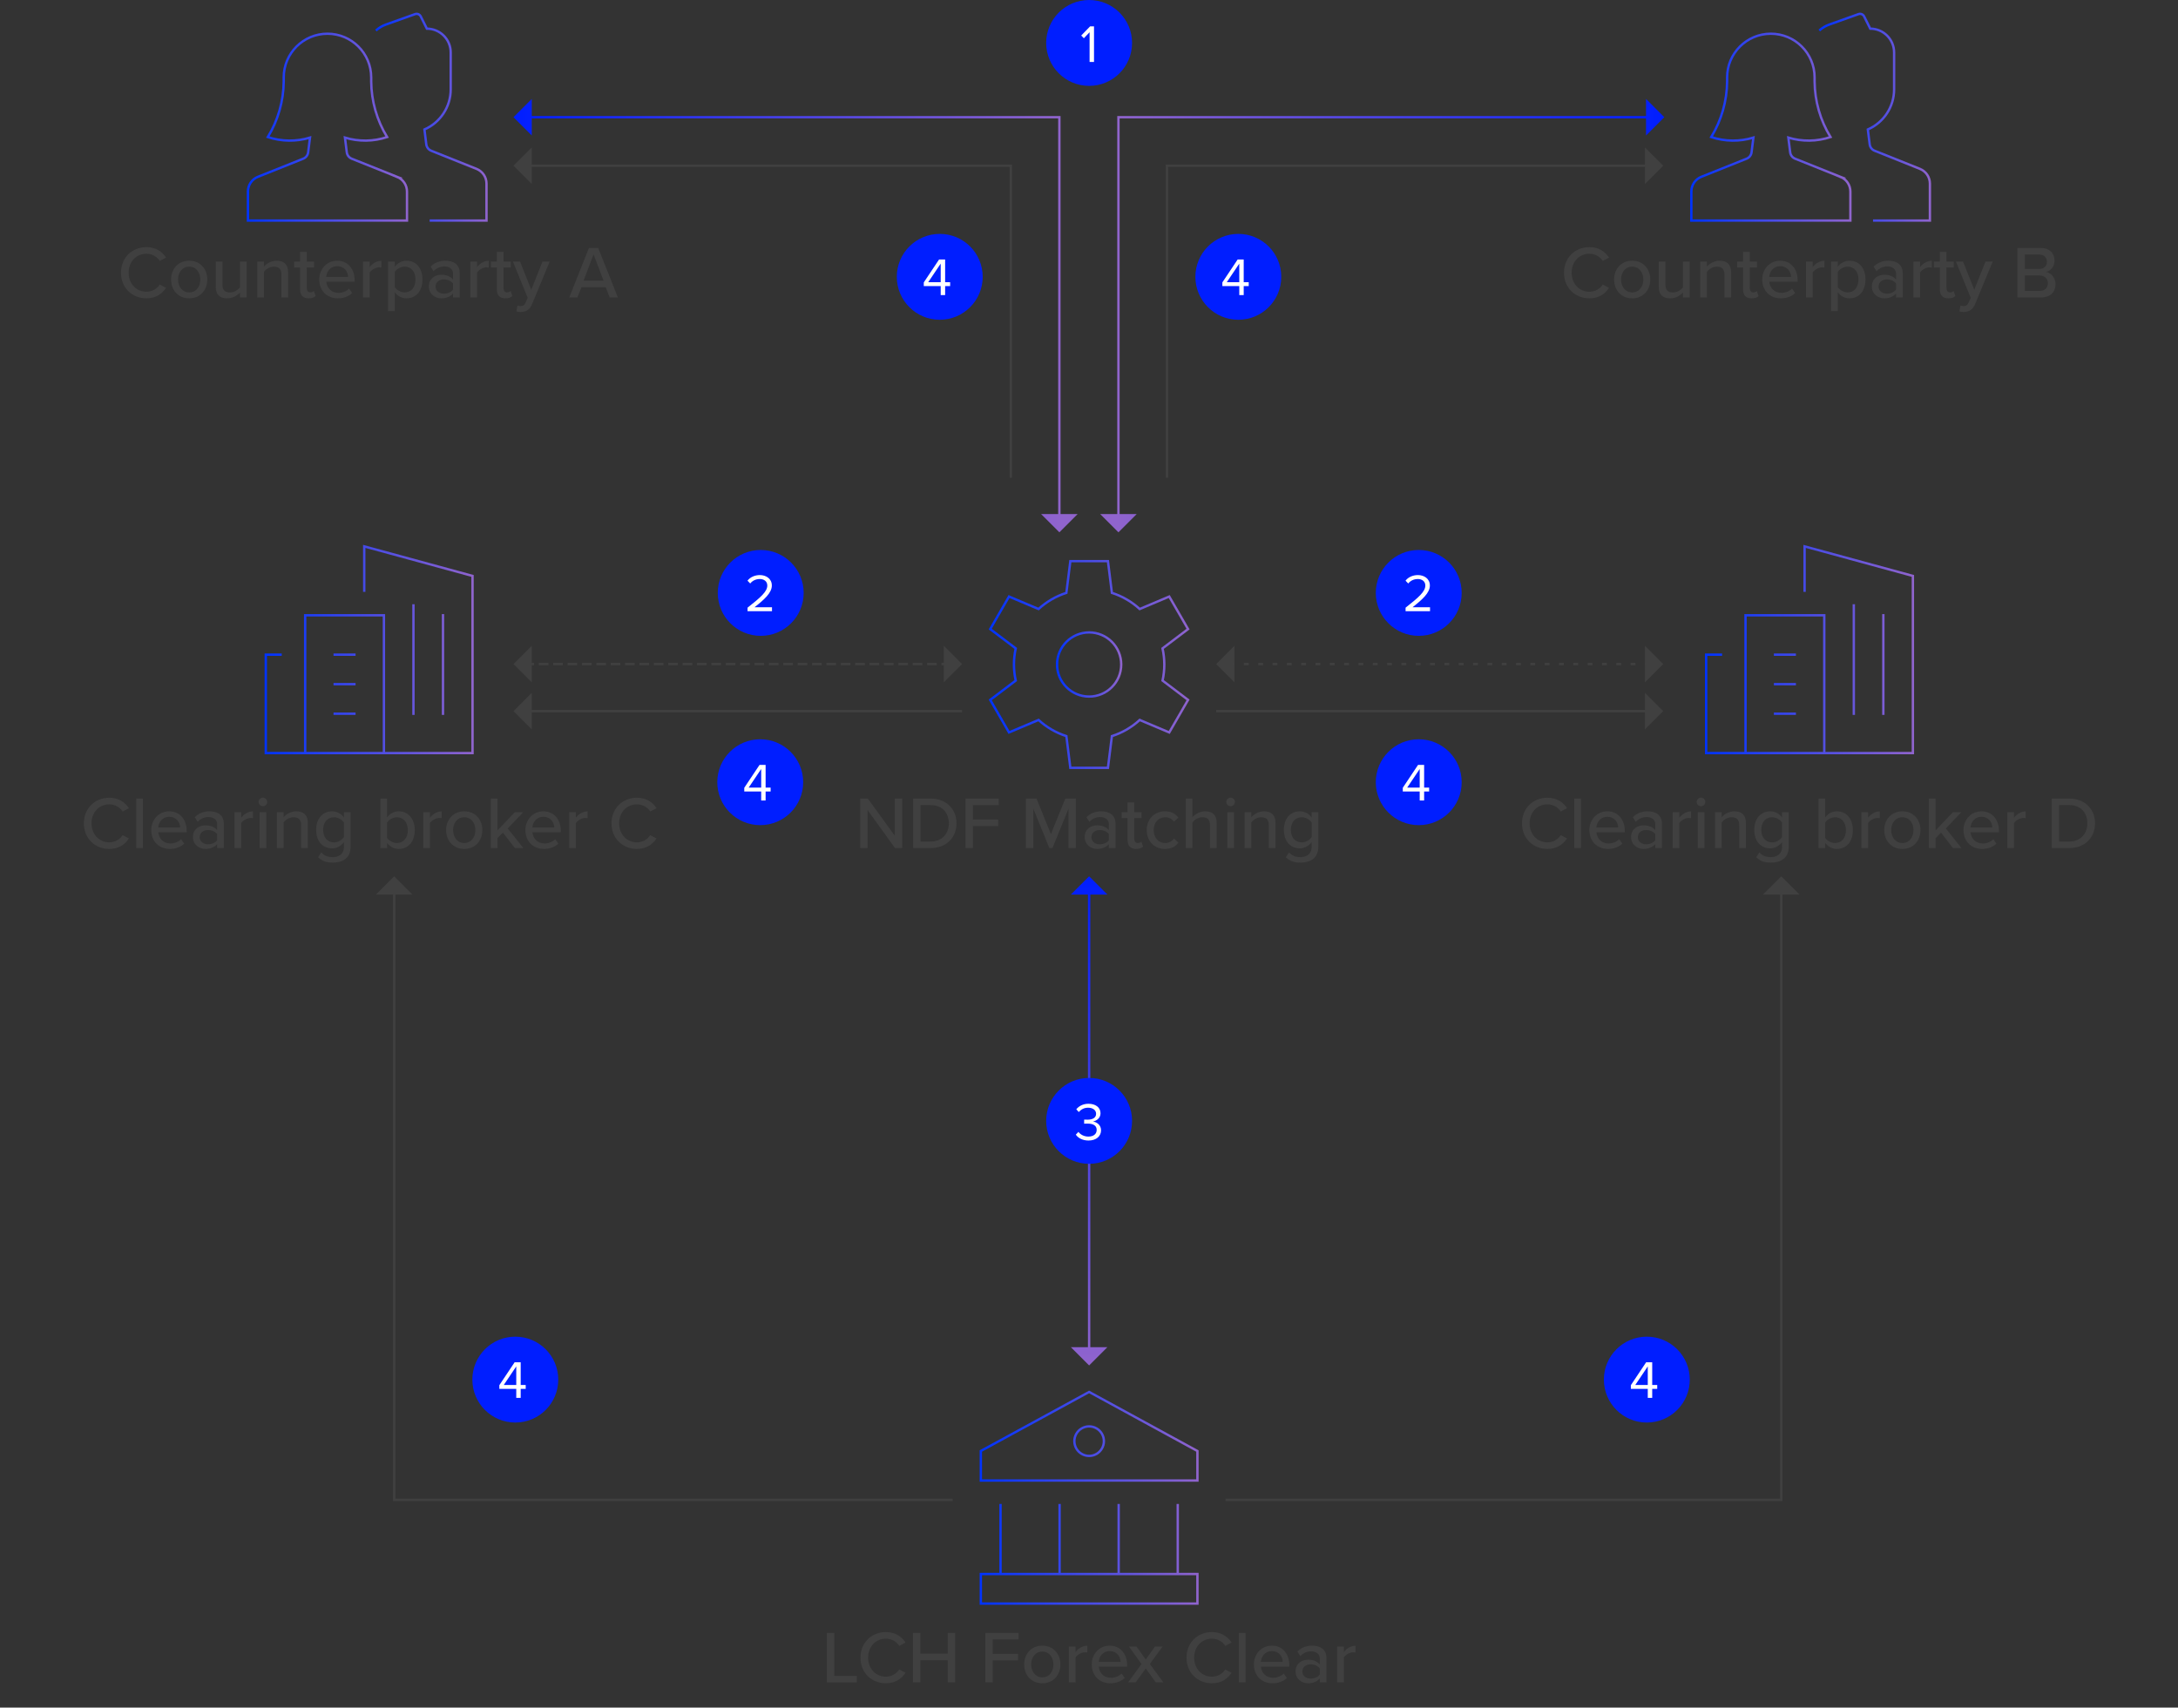 <?xml version="1.0" encoding="UTF-8"?><svg id="Layer_1" xmlns="http://www.w3.org/2000/svg" width="919.636" height="721.202" xmlns:xlink="http://www.w3.org/1999/xlink" viewBox="0 0 919.636 721.202"><rect x="0" y="0" width="919.636" height="721.202" fill="#333333" stroke="none"/><defs><style>.cls-1{stroke:url(#linear-gradient-3);}.cls-1,.cls-2,.cls-3,.cls-4,.cls-5,.cls-6,.cls-7,.cls-8,.cls-9,.cls-10,.cls-11,.cls-12,.cls-13,.cls-14,.cls-15{fill:none;}.cls-1,.cls-2,.cls-7,.cls-8,.cls-9,.cls-10,.cls-11,.cls-12,.cls-13{stroke-linecap:square;stroke-miterlimit:10;}.cls-2{stroke:url(#linear-gradient-2);}.cls-16{fill:url(#linear-gradient-11);}.cls-16,.cls-17,.cls-18,.cls-19,.cls-20,.cls-21,.cls-22,.cls-23,.cls-24{stroke-width:0px;}.cls-17{fill:url(#linear-gradient-12);}.cls-3{stroke-dasharray:0 0 4.048 2.024;}.cls-3,.cls-4,.cls-15{stroke:#404040;}.cls-4{stroke-dasharray:0 0 2.016 4.032;}.cls-5{stroke:url(#linear-gradient-4);}.cls-6{stroke:url(#linear-gradient-7);}.cls-7{stroke:url(#linear-gradient-13);}.cls-8{stroke:url(#linear-gradient-18);}.cls-9{stroke:url(#linear-gradient-14);}.cls-10{stroke:url(#linear-gradient-16);}.cls-11{stroke:url(#linear-gradient-17);}.cls-12{stroke:url(#linear-gradient-15);}.cls-13{stroke:url(#linear-gradient);}.cls-14{stroke:url(#linear-gradient-10);}.cls-18{fill:url(#linear-gradient-8);}.cls-19{fill:url(#linear-gradient-9);}.cls-20{fill:url(#linear-gradient-5);}.cls-21{fill:url(#linear-gradient-6);}.cls-22{fill:#404040;}.cls-23{fill:#fff;}.cls-24{fill:#001eff;}</style><linearGradient id="linear-gradient" x1="111.725" y1="274.33" x2="200.019" y2="274.33" gradientUnits="userSpaceOnUse"><stop offset="0" stop-color="#03f"/><stop offset="1" stop-color="#9064cd"/></linearGradient><linearGradient id="linear-gradient-2" x1="719.9" y1="274.33" x2="808.195" y2="274.33" gradientUnits="userSpaceOnUse"><stop offset="0" stop-color="#03f"/><stop offset="1" stop-color="#9064cd"/></linearGradient><linearGradient id="linear-gradient-3" x1="413.648" y1="632.528" x2="506.099" y2="632.528" gradientUnits="userSpaceOnUse"><stop offset="0" stop-color="#03f"/><stop offset="1" stop-color="#9064cd"/></linearGradient><linearGradient id="linear-gradient-4" x1="447.807" y1="133.572" x2="216.818" y2="133.572" gradientUnits="userSpaceOnUse"><stop offset="0" stop-color="#9064cd"/><stop offset="1" stop-color="#001eff"/></linearGradient><linearGradient id="linear-gradient-5" x1="447.807" y1="49.502" x2="216.818" y2="49.502" xlink:href="#linear-gradient-4"/><linearGradient id="linear-gradient-6" x1="447.807" y1="220.963" x2="216.818" y2="220.963" xlink:href="#linear-gradient-4"/><linearGradient id="linear-gradient-7" x1="471.749" y1="133.572" x2="702.737" y2="133.572" gradientUnits="userSpaceOnUse"><stop offset="0" stop-color="#9064cd"/><stop offset="1" stop-color="#001eff"/></linearGradient><linearGradient id="linear-gradient-8" x1="471.749" y1="49.502" x2="702.737" y2="49.502" xlink:href="#linear-gradient-7"/><linearGradient id="linear-gradient-9" x1="471.749" y1="220.963" x2="702.737" y2="220.963" xlink:href="#linear-gradient-7"/><linearGradient id="linear-gradient-10" x1="459.873" y1="370.1" x2="459.873" y2="576.682" gradientUnits="userSpaceOnUse"><stop offset="0" stop-color="#001eff"/><stop offset="1" stop-color="#9064cd"/></linearGradient><linearGradient id="linear-gradient-11" x1="459.873" y1="370.1" x2="459.873" y2="576.682" xlink:href="#linear-gradient-10"/><linearGradient id="linear-gradient-12" x1="459.873" x2="459.873" xlink:href="#linear-gradient-10"/><linearGradient id="linear-gradient-13" x1="767.859" y1="49.502" x2="815.377" y2="49.502" gradientUnits="userSpaceOnUse"><stop offset="0" stop-color="#03f"/><stop offset="1" stop-color="#9064cd"/></linearGradient><linearGradient id="linear-gradient-14" x1="713.648" y1="53.697" x2="781.801" y2="53.697" xlink:href="#linear-gradient-13"/><linearGradient id="linear-gradient-15" x1="158.401" y1="49.502" x2="205.918" y2="49.502" gradientUnits="userSpaceOnUse"><stop offset="0" stop-color="#03f"/><stop offset="1" stop-color="#9064cd"/></linearGradient><linearGradient id="linear-gradient-16" x1="104.189" y1="53.697" x2="172.342" y2="53.697" xlink:href="#linear-gradient-15"/><linearGradient id="linear-gradient-17" x1="445.827" y1="280.643" x2="473.919" y2="280.643" gradientUnits="userSpaceOnUse"><stop offset="0" stop-color="#03f"/><stop offset="1" stop-color="#9064cd"/></linearGradient><linearGradient id="linear-gradient-18" x1="417.454" x2="502.293" xlink:href="#linear-gradient-17"/></defs><path class="cls-13" d="m187.048,301.428v-41.569m-12.471,41.569v-45.725m-20.783-6.237v-18.705l45.725,12.471v74.823h-70.668v-58.196h33.254v58.196m-20.783-41.569h8.312m-8.312,24.942h8.312m-8.312-12.471h8.312m-20.783,29.098h-16.627v-41.569h6.234"/><path class="cls-2" d="m795.224,301.428v-41.569m-12.471,41.569v-45.725m-20.783-6.237v-18.705l45.725,12.471v74.823h-70.668v-58.196h33.254v58.196m-20.783-41.569h8.312m-8.312,24.942h8.312m-8.312-12.471h8.312m-20.783,29.098h-16.627v-41.569h6.234"/><path class="cls-1" d="m414.148,664.778h91.451v12.471h-91.451v-12.471Zm51.959-56.118c0,2.228-1.187,4.289-3.116,5.401-1.931,1.115-4.306,1.115-6.237,0-1.928-1.113-3.116-3.173-3.116-5.401,0-2.225,1.187-4.286,3.116-5.398,1.931-1.115,4.306-1.115,6.237,0,1.928,1.113,3.116,3.173,3.116,5.398Zm31.179,56.118v-29.098m-49.884,0v29.098m-24.942,0v-29.098m49.884,29.098v-29.098m-12.471-47.803l-45.725,24.942v12.471h91.451v-12.471l-45.725-24.942Z"/><path class="cls-22" d="m642.64,347.733c0-6.425,4.764-10.813,10.719-10.813,4.106,0,6.676,1.975,8.305,4.419l-2.664,1.411c-1.097-1.755-3.165-3.04-5.641-3.04-4.231,0-7.491,3.322-7.491,8.023,0,4.669,3.259,8.023,7.491,8.023,2.476,0,4.544-1.285,5.641-3.041l2.664,1.411c-1.661,2.444-4.2,4.419-8.305,4.419-5.955,0-10.719-4.388-10.719-10.812Z"/><path class="cls-22" d="m664.733,358.169v-20.905h2.82v20.905h-2.82Z"/><path class="cls-22" d="m678.678,342.655c4.545,0,7.365,3.542,7.365,8.18v.69h-11.972c.219,2.57,2.1,4.701,5.14,4.701,1.599,0,3.353-.626,4.481-1.786l1.316,1.849c-1.504,1.473-3.636,2.256-6.08,2.256-4.513,0-7.835-3.197-7.835-7.96,0-4.388,3.166-7.93,7.585-7.93Zm-4.639,6.832h9.246c-.062-2.006-1.41-4.513-4.607-4.513-3.04,0-4.482,2.445-4.639,4.513Z"/><path class="cls-22" d="m698.923,358.169v-1.661c-1.191,1.316-2.915,2.037-4.952,2.037-2.508,0-5.266-1.692-5.266-5.015,0-3.447,2.727-4.952,5.266-4.952,2.037,0,3.792.658,4.952,2.006v-2.507c0-1.881-1.536-3.009-3.698-3.009-1.725,0-3.197.658-4.545,2.006l-1.223-1.943c1.692-1.661,3.762-2.476,6.206-2.476,3.291,0,6.08,1.442,6.08,5.297v10.217h-2.82Zm0-5.892c-.847-1.128-2.319-1.724-3.887-1.724-2.037,0-3.478,1.223-3.478,3.009s1.441,3.009,3.478,3.009c1.567,0,3.04-.595,3.887-1.724v-2.57Z"/><path class="cls-22" d="m706.255,358.169v-15.138h2.82v2.319c1.16-1.504,2.946-2.664,4.952-2.664v2.852c-.282-.062-.596-.094-.972-.094-1.41,0-3.322,1.065-3.981,2.194v10.531h-2.82Z"/><path class="cls-22" d="m716.409,338.706c0-1.003.847-1.818,1.818-1.818,1.003,0,1.817.815,1.817,1.818s-.815,1.786-1.817,1.786c-.972,0-1.818-.783-1.818-1.786Zm.44,19.463v-15.138h2.82v15.138h-2.82Z"/><path class="cls-22" d="m734.367,358.169v-9.685c0-2.507-1.285-3.322-3.228-3.322-1.756,0-3.353,1.066-4.169,2.194v10.813h-2.82v-15.138h2.82v2.131c1.003-1.222,3.009-2.507,5.359-2.507,3.197,0,4.858,1.692,4.858,4.889v10.625h-2.821Z"/><path class="cls-22" d="m742.889,359.988c1.254,1.441,2.79,2.006,4.858,2.006,2.351,0,4.701-1.129,4.701-4.325v-1.975c-1.159,1.504-2.946,2.602-4.983,2.602-3.918,0-6.738-2.884-6.738-7.836,0-4.858,2.82-7.804,6.738-7.804,1.975,0,3.761.94,4.983,2.57v-2.194h2.82v14.543c0,5.203-3.792,6.739-7.521,6.739-2.539,0-4.388-.533-6.206-2.257l1.348-2.068Zm9.56-12.6c-.783-1.222-2.508-2.225-4.2-2.225-2.82,0-4.575,2.194-4.575,5.297,0,3.134,1.755,5.328,4.575,5.328,1.692,0,3.417-1.034,4.2-2.257v-6.143Z"/><path class="cls-22" d="m767.835,358.169v-20.905h2.82v7.961c1.191-1.63,2.978-2.57,4.952-2.57,3.949,0,6.738,3.103,6.738,7.961,0,4.952-2.82,7.929-6.738,7.929-2.037,0-3.823-1.034-4.952-2.539v2.163h-2.82Zm2.82-4.325c.752,1.222,2.477,2.194,4.2,2.194,2.82,0,4.575-2.256,4.575-5.422s-1.755-5.454-4.575-5.454c-1.724,0-3.448,1.034-4.2,2.257v6.425Z"/><path class="cls-22" d="m785.948,358.169v-15.138h2.82v2.319c1.16-1.504,2.946-2.664,4.952-2.664v2.852c-.282-.062-.596-.094-.972-.094-1.41,0-3.322,1.065-3.981,2.194v10.531h-2.82Z"/><path class="cls-22" d="m795.6,350.585c0-4.356,2.946-7.93,7.647-7.93,4.732,0,7.647,3.573,7.647,7.93,0,4.388-2.915,7.96-7.647,7.96-4.701,0-7.647-3.573-7.647-7.96Zm12.349,0c0-2.852-1.661-5.422-4.701-5.422-3.009,0-4.701,2.57-4.701,5.422,0,2.883,1.692,5.453,4.701,5.453,3.04,0,4.701-2.57,4.701-5.453Z"/><path class="cls-22" d="m824.621,358.169l-5.046-6.519-2.288,2.319v4.2h-2.82v-20.905h2.82v13.445l7.303-7.679h3.542l-6.519,6.864,6.582,8.274h-3.573Z"/><path class="cls-22" d="m836.655,342.655c4.544,0,7.365,3.542,7.365,8.18v.69h-11.973c.22,2.57,2.1,4.701,5.14,4.701,1.599,0,3.353-.626,4.482-1.786l1.316,1.849c-1.505,1.473-3.636,2.256-6.081,2.256-4.513,0-7.835-3.197-7.835-7.96,0-4.388,3.165-7.93,7.585-7.93Zm-4.639,6.832h9.245c-.062-2.006-1.41-4.513-4.606-4.513-3.04,0-4.482,2.445-4.639,4.513Z"/><path class="cls-22" d="m847.56,358.169v-15.138h2.82v2.319c1.16-1.504,2.946-2.664,4.952-2.664v2.852c-.282-.062-.596-.094-.972-.094-1.41,0-3.322,1.065-3.981,2.194v10.531h-2.82Z"/><path class="cls-22" d="m866.3,358.169v-20.905h7.459c6.519,0,10.845,4.451,10.845,10.468,0,6.049-4.325,10.437-10.845,10.437h-7.459Zm3.134-2.758h4.325c4.827,0,7.616-3.447,7.616-7.678,0-4.294-2.695-7.71-7.616-7.71h-4.325v15.389Z"/><path class="cls-22" d="m35.412,347.733c0-6.425,4.764-10.813,10.719-10.813,4.106,0,6.676,1.975,8.305,4.419l-2.664,1.411c-1.097-1.755-3.166-3.04-5.642-3.04-4.231,0-7.491,3.322-7.491,8.023,0,4.669,3.259,8.023,7.491,8.023,2.476,0,4.544-1.285,5.642-3.041l2.664,1.411c-1.661,2.444-4.2,4.419-8.305,4.419-5.955,0-10.719-4.388-10.719-10.812Z"/><path class="cls-22" d="m57.505,358.169v-20.905h2.821v20.905h-2.821Z"/><path class="cls-22" d="m71.45,342.655c4.544,0,7.365,3.542,7.365,8.18v.69h-11.972c.219,2.57,2.1,4.701,5.14,4.701,1.599,0,3.353-.626,4.482-1.786l1.316,1.849c-1.504,1.473-3.636,2.256-6.08,2.256-4.513,0-7.835-3.197-7.835-7.96,0-4.388,3.166-7.93,7.585-7.93Zm-4.638,6.832h9.246c-.063-2.006-1.411-4.513-4.607-4.513-3.04,0-4.482,2.445-4.638,4.513Z"/><path class="cls-22" d="m91.695,358.169v-1.661c-1.191,1.316-2.915,2.037-4.952,2.037-2.507,0-5.266-1.692-5.266-5.015,0-3.447,2.727-4.952,5.266-4.952,2.037,0,3.792.658,4.952,2.006v-2.507c0-1.881-1.536-3.009-3.698-3.009-1.724,0-3.197.658-4.544,2.006l-1.222-1.943c1.692-1.661,3.761-2.476,6.206-2.476,3.291,0,6.08,1.442,6.08,5.297v10.217h-2.821Zm0-5.892c-.846-1.128-2.319-1.724-3.886-1.724-2.037,0-3.479,1.223-3.479,3.009s1.442,3.009,3.479,3.009c1.567,0,3.04-.595,3.886-1.724v-2.57Z"/><path class="cls-22" d="m99.028,358.169v-15.138h2.821v2.319c1.16-1.504,2.946-2.664,4.952-2.664v2.852c-.282-.062-.596-.094-.972-.094-1.41,0-3.322,1.065-3.981,2.194v10.531h-2.821Z"/><path class="cls-22" d="m109.182,338.706c0-1.003.846-1.818,1.818-1.818,1.003,0,1.818.815,1.818,1.818s-.815,1.786-1.818,1.786c-.972,0-1.818-.783-1.818-1.786Zm.439,19.463v-15.138h2.82v15.138h-2.82Z"/><path class="cls-22" d="m127.139,358.169v-9.685c0-2.507-1.285-3.322-3.228-3.322-1.755,0-3.353,1.066-4.168,2.194v10.813h-2.821v-15.138h2.821v2.131c1.003-1.222,3.009-2.507,5.359-2.507,3.197,0,4.858,1.692,4.858,4.889v10.625h-2.82Z"/><path class="cls-22" d="m135.662,359.988c1.253,1.441,2.79,2.006,4.858,2.006,2.351,0,4.701-1.129,4.701-4.325v-1.975c-1.16,1.504-2.946,2.602-4.983,2.602-3.917,0-6.738-2.884-6.738-7.836,0-4.858,2.821-7.804,6.738-7.804,1.975,0,3.761.94,4.983,2.57v-2.194h2.821v14.543c0,5.203-3.792,6.739-7.522,6.739-2.539,0-4.388-.533-6.206-2.257l1.348-2.068Zm9.559-12.6c-.784-1.222-2.507-2.225-4.2-2.225-2.821,0-4.576,2.194-4.576,5.297,0,3.134,1.755,5.328,4.576,5.328,1.692,0,3.416-1.034,4.2-2.257v-6.143Z"/><path class="cls-22" d="m160.608,358.169v-20.905h2.82v7.961c1.191-1.63,2.978-2.57,4.952-2.57,3.949,0,6.738,3.103,6.738,7.961,0,4.952-2.821,7.929-6.738,7.929-2.037,0-3.824-1.034-4.952-2.539v2.163h-2.82Zm2.82-4.325c.752,1.222,2.476,2.194,4.2,2.194,2.82,0,4.576-2.256,4.576-5.422s-1.755-5.454-4.576-5.454c-1.724,0-3.448,1.034-4.2,2.257v6.425Z"/><path class="cls-22" d="m178.721,358.169v-15.138h2.82v2.319c1.16-1.504,2.946-2.664,4.952-2.664v2.852c-.282-.062-.596-.094-.972-.094-1.41,0-3.322,1.065-3.981,2.194v10.531h-2.82Z"/><path class="cls-22" d="m188.373,350.585c0-4.356,2.946-7.93,7.647-7.93,4.732,0,7.647,3.573,7.647,7.93,0,4.388-2.915,7.96-7.647,7.96-4.702,0-7.647-3.573-7.647-7.96Zm12.349,0c0-2.852-1.661-5.422-4.701-5.422-3.009,0-4.702,2.57-4.702,5.422,0,2.883,1.693,5.453,4.702,5.453,3.04,0,4.701-2.57,4.701-5.453Z"/><path class="cls-22" d="m217.393,358.169l-5.046-6.519-2.288,2.319v4.2h-2.82v-20.905h2.82v13.445l7.303-7.679h3.542l-6.519,6.864,6.582,8.274h-3.573Z"/><path class="cls-22" d="m229.427,342.655c4.544,0,7.365,3.542,7.365,8.18v.69h-11.972c.219,2.57,2.1,4.701,5.14,4.701,1.599,0,3.353-.626,4.482-1.786l1.316,1.849c-1.504,1.473-3.636,2.256-6.08,2.256-4.513,0-7.835-3.197-7.835-7.96,0-4.388,3.166-7.93,7.585-7.93Zm-4.638,6.832h9.246c-.063-2.006-1.411-4.513-4.607-4.513-3.04,0-4.482,2.445-4.638,4.513Z"/><path class="cls-22" d="m240.333,358.169v-15.138h2.82v2.319c1.16-1.504,2.946-2.664,4.952-2.664v2.852c-.282-.062-.596-.094-.972-.094-1.41,0-3.322,1.065-3.981,2.194v10.531h-2.82Z"/><path class="cls-22" d="m258.195,347.733c0-6.425,4.764-10.813,10.719-10.813,4.106,0,6.676,1.975,8.305,4.419l-2.664,1.411c-1.097-1.755-3.165-3.04-5.641-3.04-4.231,0-7.491,3.322-7.491,8.023,0,4.669,3.259,8.023,7.491,8.023,2.476,0,4.544-1.285,5.641-3.041l2.664,1.411c-1.661,2.444-4.2,4.419-8.305,4.419-5.955,0-10.719-4.388-10.719-10.812Z"/><path class="cls-22" d="m377.894,358.169l-11.565-16.047v16.047h-3.134v-20.905h3.228l11.377,15.671v-15.671h3.134v20.905h-3.04Z"/><path class="cls-22" d="m385.57,358.169v-20.905h7.46c6.519,0,10.844,4.451,10.844,10.468,0,6.049-4.325,10.437-10.844,10.437h-7.46Zm3.134-2.758h4.325c4.826,0,7.616-3.447,7.616-7.678,0-4.294-2.695-7.71-7.616-7.71h-4.325v15.389Z"/><path class="cls-22" d="m407.664,358.169v-20.905h14.041v2.758h-10.907v6.112h10.688v2.758h-10.688v9.277h-3.134Z"/><path class="cls-22" d="m451.164,358.169v-16.611l-6.77,16.611h-1.316l-6.769-16.611v16.611h-3.134v-20.905h4.482l6.08,15.013,6.08-15.013h4.482v20.905h-3.134Z"/><path class="cls-22" d="m468.211,358.169v-1.661c-1.191,1.316-2.915,2.037-4.952,2.037-2.507,0-5.266-1.692-5.266-5.015,0-3.447,2.727-4.952,5.266-4.952,2.037,0,3.792.658,4.952,2.006v-2.507c0-1.881-1.536-3.009-3.698-3.009-1.724,0-3.197.658-4.544,2.006l-1.222-1.943c1.692-1.661,3.761-2.476,6.206-2.476,3.291,0,6.08,1.442,6.08,5.297v10.217h-2.821Zm0-5.892c-.846-1.128-2.319-1.724-3.886-1.724-2.037,0-3.479,1.223-3.479,3.009s1.442,3.009,3.479,3.009c1.567,0,3.04-.595,3.886-1.724v-2.57Z"/><path class="cls-22" d="m476.108,354.816v-9.309h-2.507v-2.476h2.507v-4.137h2.821v4.137h3.071v2.476h-3.071v8.682c0,1.066.501,1.849,1.473,1.849.658,0,1.253-.282,1.536-.595l.721,2.131c-.596.565-1.473.972-2.946.972-2.382,0-3.604-1.348-3.604-3.729Z"/><path class="cls-22" d="m491.903,342.655c2.852,0,4.576,1.191,5.673,2.664l-1.88,1.724c-.909-1.285-2.131-1.88-3.667-1.88-2.978,0-4.889,2.288-4.889,5.422s1.912,5.453,4.889,5.453c1.536,0,2.758-.627,3.667-1.88l1.88,1.724c-1.097,1.474-2.821,2.664-5.673,2.664-4.576,0-7.71-3.416-7.71-7.96s3.134-7.93,7.71-7.93Z"/><path class="cls-22" d="m510.894,358.169v-9.747c0-2.507-1.285-3.26-3.228-3.26-1.755,0-3.353,1.066-4.168,2.194v10.813h-2.821v-20.905h2.821v7.898c1.003-1.222,3.041-2.507,5.359-2.507,3.228,0,4.858,1.63,4.858,4.827v10.688h-2.82Z"/><path class="cls-22" d="m517.788,338.706c0-1.003.846-1.818,1.818-1.818,1.003,0,1.818.815,1.818,1.818s-.815,1.786-1.818,1.786c-.972,0-1.818-.783-1.818-1.786Zm.439,19.463v-15.138h2.821v15.138h-2.821Z"/><path class="cls-22" d="m535.745,358.169v-9.685c0-2.507-1.285-3.322-3.228-3.322-1.755,0-3.353,1.066-4.168,2.194v10.813h-2.82v-15.138h2.82v2.131c1.003-1.222,3.009-2.507,5.359-2.507,3.197,0,4.858,1.692,4.858,4.889v10.625h-2.821Z"/><path class="cls-22" d="m544.268,359.988c1.253,1.441,2.789,2.006,4.858,2.006,2.351,0,4.701-1.129,4.701-4.325v-1.975c-1.16,1.504-2.946,2.602-4.983,2.602-3.917,0-6.738-2.884-6.738-7.836,0-4.858,2.821-7.804,6.738-7.804,1.975,0,3.761.94,4.983,2.57v-2.194h2.821v14.543c0,5.203-3.792,6.739-7.522,6.739-2.539,0-4.388-.533-6.206-2.257l1.348-2.068Zm9.559-12.6c-.784-1.222-2.507-2.225-4.2-2.225-2.821,0-4.576,2.194-4.576,5.297,0,3.134,1.755,5.328,4.576,5.328,1.692,0,3.416-1.034,4.2-2.257v-6.143Z"/><path class="cls-22" d="m349.124,710.546v-20.905h3.134v18.148h9.496v2.758h-12.63Z"/><path class="cls-22" d="m363.32,700.11c0-6.425,4.764-10.813,10.719-10.813,4.106,0,6.676,1.975,8.305,4.42l-2.664,1.41c-1.097-1.755-3.166-3.04-5.642-3.04-4.231,0-7.491,3.322-7.491,8.023,0,4.67,3.259,8.023,7.491,8.023,2.476,0,4.544-1.285,5.642-3.04l2.664,1.41c-1.661,2.444-4.2,4.419-8.305,4.419-5.955,0-10.719-4.388-10.719-10.812Z"/><path class="cls-22" d="m400.175,710.546v-9.34h-11.565v9.34h-3.134v-20.905h3.134v8.776h11.565v-8.776h3.134v20.905h-3.134Z"/><path class="cls-22" d="m416.031,710.546v-20.905h14.041v2.759h-10.907v6.111h10.688v2.758h-10.688v9.277h-3.134Z"/><path class="cls-22" d="m432.452,702.961c0-4.356,2.946-7.929,7.647-7.929,4.732,0,7.647,3.572,7.647,7.929,0,4.388-2.915,7.961-7.647,7.961-4.702,0-7.647-3.573-7.647-7.961Zm12.349,0c0-2.852-1.661-5.422-4.701-5.422-3.009,0-4.702,2.57-4.702,5.422,0,2.884,1.693,5.454,4.702,5.454,3.04,0,4.701-2.57,4.701-5.454Z"/><path class="cls-22" d="m451.318,710.546v-15.138h2.82v2.319c1.16-1.505,2.946-2.664,4.952-2.664v2.852c-.282-.062-.596-.094-.972-.094-1.41,0-3.322,1.065-3.981,2.194v10.53h-2.82Z"/><path class="cls-22" d="m468.554,695.033c4.544,0,7.365,3.541,7.365,8.18v.69h-11.972c.219,2.57,2.1,4.701,5.14,4.701,1.599,0,3.354-.627,4.482-1.786l1.316,1.849c-1.504,1.474-3.636,2.257-6.08,2.257-4.513,0-7.835-3.196-7.835-7.961,0-4.388,3.166-7.929,7.585-7.929Zm-4.639,6.832h9.246c-.063-2.006-1.411-4.513-4.607-4.513-3.04,0-4.482,2.444-4.639,4.513Z"/><path class="cls-22" d="m488.016,710.546l-4.231-5.893-4.262,5.893h-3.197l5.673-7.772-5.328-7.365h3.197l3.917,5.453,3.886-5.453h3.197l-5.36,7.365,5.705,7.772h-3.197Z"/><path class="cls-22" d="m500.99,700.11c0-6.425,4.764-10.813,10.719-10.813,4.106,0,6.676,1.975,8.305,4.42l-2.664,1.41c-1.097-1.755-3.166-3.04-5.642-3.04-4.231,0-7.491,3.322-7.491,8.023,0,4.67,3.259,8.023,7.491,8.023,2.476,0,4.544-1.285,5.642-3.04l2.664,1.41c-1.661,2.444-4.2,4.419-8.305,4.419-5.955,0-10.719-4.388-10.719-10.812Z"/><path class="cls-22" d="m523.083,710.546v-20.905h2.821v20.905h-2.821Z"/><path class="cls-22" d="m537.029,695.033c4.544,0,7.365,3.541,7.365,8.18v.69h-11.972c.219,2.57,2.1,4.701,5.14,4.701,1.599,0,3.353-.627,4.482-1.786l1.316,1.849c-1.504,1.474-3.636,2.257-6.08,2.257-4.513,0-7.835-3.196-7.835-7.961,0-4.388,3.166-7.929,7.585-7.929Zm-4.638,6.832h9.246c-.063-2.006-1.411-4.513-4.607-4.513-3.04,0-4.482,2.444-4.638,4.513Z"/><path class="cls-22" d="m557.274,710.546v-1.661c-1.191,1.316-2.915,2.037-4.952,2.037-2.507,0-5.266-1.692-5.266-5.015,0-3.447,2.727-4.952,5.266-4.952,2.037,0,3.792.658,4.952,2.006v-2.507c0-1.881-1.536-3.009-3.698-3.009-1.724,0-3.197.658-4.544,2.006l-1.222-1.943c1.692-1.661,3.761-2.476,6.206-2.476,3.291,0,6.08,1.441,6.08,5.296v10.218h-2.821Zm0-5.893c-.846-1.128-2.319-1.724-3.886-1.724-2.037,0-3.479,1.223-3.479,3.009,0,1.787,1.442,3.009,3.479,3.009,1.567,0,3.04-.596,3.886-1.724v-2.57Z"/><path class="cls-22" d="m564.606,710.546v-15.138h2.821v2.319c1.16-1.505,2.946-2.664,4.952-2.664v2.852c-.282-.062-.596-.094-.972-.094-1.41,0-3.322,1.065-3.981,2.194v10.53h-2.821Z"/><path class="cls-22" d="m51.082,115.19c0-6.425,4.764-10.813,10.719-10.813,4.106,0,6.676,1.975,8.305,4.419l-2.664,1.411c-1.097-1.755-3.165-3.04-5.641-3.04-4.231,0-7.491,3.322-7.491,8.023,0,4.669,3.259,8.023,7.491,8.023,2.476,0,4.544-1.285,5.641-3.041l2.664,1.411c-1.661,2.444-4.2,4.419-8.305,4.419-5.955,0-10.719-4.388-10.719-10.812Z"/><path class="cls-22" d="m72.235,118.042c0-4.356,2.946-7.93,7.647-7.93,4.732,0,7.647,3.573,7.647,7.93,0,4.388-2.915,7.96-7.647,7.96-4.701,0-7.647-3.573-7.647-7.96Zm12.349,0c0-2.852-1.661-5.422-4.701-5.422-3.009,0-4.701,2.57-4.701,5.422,0,2.883,1.692,5.453,4.701,5.453,3.04,0,4.701-2.57,4.701-5.453Z"/><path class="cls-22" d="m101.318,125.626v-2.068c-1.16,1.253-3.072,2.444-5.391,2.444-3.228,0-4.827-1.629-4.827-4.827v-10.688h2.821v9.748c0,2.507,1.254,3.259,3.197,3.259,1.755,0,3.354-1.003,4.2-2.131v-10.876h2.82v15.138h-2.82Z"/><path class="cls-22" d="m118.836,125.626v-9.685c0-2.507-1.285-3.322-3.228-3.322-1.755,0-3.353,1.066-4.168,2.194v10.813h-2.82v-15.138h2.82v2.131c1.003-1.222,3.009-2.507,5.359-2.507,3.197,0,4.858,1.692,4.858,4.889v10.625h-2.821Z"/><path class="cls-22" d="m126.701,122.273v-9.309h-2.507v-2.476h2.507v-4.137h2.821v4.137h3.071v2.476h-3.071v8.682c0,1.066.501,1.849,1.473,1.849.658,0,1.253-.282,1.536-.595l.721,2.131c-.595.565-1.473.972-2.946.972-2.382,0-3.604-1.348-3.604-3.729Z"/><path class="cls-22" d="m142.371,110.112c4.544,0,7.365,3.542,7.365,8.18v.69h-11.972c.219,2.57,2.1,4.701,5.14,4.701,1.599,0,3.354-.626,4.482-1.786l1.316,1.849c-1.504,1.473-3.636,2.256-6.08,2.256-4.513,0-7.835-3.197-7.835-7.96,0-4.388,3.166-7.93,7.585-7.93Zm-4.639,6.832h9.246c-.063-2.006-1.411-4.513-4.607-4.513-3.04,0-4.482,2.445-4.639,4.513Z"/><path class="cls-22" d="m153.276,125.626v-15.138h2.821v2.319c1.16-1.504,2.946-2.664,4.952-2.664v2.852c-.282-.062-.596-.094-.972-.094-1.41,0-3.322,1.065-3.981,2.194v10.531h-2.821Z"/><path class="cls-22" d="m166.689,131.393h-2.82v-20.905h2.82v2.163c1.097-1.504,2.915-2.539,4.952-2.539,3.949,0,6.738,2.978,6.738,7.93s-2.789,7.96-6.738,7.96c-1.975,0-3.729-.909-4.952-2.57v7.961Zm4.2-18.774c-1.724,0-3.448,1.003-4.2,2.225v6.425c.752,1.191,2.476,2.225,4.2,2.225,2.82,0,4.544-2.288,4.544-5.453,0-3.134-1.724-5.422-4.544-5.422Z"/><path class="cls-22" d="m191.291,125.626v-1.661c-1.191,1.316-2.915,2.037-4.952,2.037-2.507,0-5.266-1.692-5.266-5.015,0-3.447,2.727-4.952,5.266-4.952,2.037,0,3.792.658,4.952,2.006v-2.507c0-1.881-1.536-3.009-3.698-3.009-1.724,0-3.197.658-4.544,2.006l-1.222-1.943c1.692-1.661,3.761-2.476,6.206-2.476,3.291,0,6.08,1.442,6.08,5.297v10.217h-2.821Zm0-5.892c-.846-1.128-2.319-1.724-3.886-1.724-2.037,0-3.479,1.223-3.479,3.009s1.442,3.009,3.479,3.009c1.567,0,3.04-.595,3.886-1.724v-2.57Z"/><path class="cls-22" d="m198.624,125.626v-15.138h2.82v2.319c1.16-1.504,2.946-2.664,4.952-2.664v2.852c-.282-.062-.596-.094-.972-.094-1.41,0-3.322,1.065-3.981,2.194v10.531h-2.82Z"/><path class="cls-22" d="m209.78,122.273v-9.309h-2.507v-2.476h2.507v-4.137h2.821v4.137h3.071v2.476h-3.071v8.682c0,1.066.501,1.849,1.473,1.849.658,0,1.253-.282,1.536-.595l.721,2.131c-.595.565-1.473.972-2.946.972-2.382,0-3.604-1.348-3.604-3.729Z"/><path class="cls-22" d="m218.492,129.011c.345.157.877.251,1.253.251,1.034,0,1.724-.345,2.194-1.473l.877-2.006-6.237-15.295h3.009l4.733,11.879,4.732-11.879h3.04l-7.46,18.021c-.971,2.382-2.632,3.228-4.827,3.26-.47,0-1.316-.094-1.755-.22l.439-2.539Z"/><path class="cls-22" d="m257.447,125.626l-1.692-4.325h-10.248l-1.692,4.325h-3.448l8.306-20.905h3.917l8.306,20.905h-3.448Zm-6.832-18.178l-4.2,11.063h8.431l-4.231-11.063Z"/><circle class="cls-24" cx="459.873" cy="18.134" r="18.134"/><path class="cls-23" d="m460.065,26.162v-12.553l-2.412,2.547-1.127-1.149,3.764-3.877h1.645v15.032h-1.871Z"/><circle class="cls-24" cx="396.799" cy="116.916" r="18.134"/><path class="cls-23" d="m397.201,124.637v-3.809h-7.144v-1.555l6.446-9.668h2.569v9.578h2.118v1.645h-2.118v3.809h-1.871Zm0-13.297l-5.274,7.843h5.274v-7.843Z"/><circle class="cls-24" cx="320.999" cy="330.36" r="18.134"/><path class="cls-23" d="m321.401,338.081v-3.809h-7.144v-1.555l6.446-9.668h2.569v9.578h2.118v1.645h-2.118v3.809h-1.871Zm0-13.297l-5.274,7.843h5.274v-7.843Z"/><circle class="cls-24" cx="217.582" cy="582.667" r="18.134"/><path class="cls-23" d="m217.986,590.388v-3.809h-7.144v-1.556l6.446-9.668h2.569v9.578h2.118v1.645h-2.118v3.809h-1.871Zm0-13.297l-5.274,7.843h5.274v-7.843Z"/><circle class="cls-24" cx="695.352" cy="582.667" r="18.134"/><path class="cls-23" d="m695.755,590.388v-3.809h-7.144v-1.556l6.446-9.668h2.569v9.578h2.118v1.645h-2.118v3.809h-1.871Zm0-13.297l-5.273,7.843h5.273v-7.843Z"/><circle class="cls-24" cx="599.05" cy="330.36" r="18.134"/><path class="cls-23" d="m599.452,338.081v-3.809h-7.144v-1.555l6.446-9.668h2.569v9.578h2.118v1.645h-2.118v3.809h-1.871Zm0-13.297l-5.274,7.843h5.274v-7.843Z"/><circle class="cls-24" cx="522.869" cy="116.916" r="18.134"/><path class="cls-23" d="m523.272,124.637v-3.809h-7.144v-1.555l6.446-9.668h2.569v9.578h2.118v1.645h-2.118v3.809h-1.871Zm0-13.297l-5.274,7.843h5.274v-7.843Z"/><circle class="cls-24" cx="321.204" cy="250.413" r="18.134"/><path class="cls-23" d="m315.644,258.134v-1.487c5.409-4.26,8.339-6.761,8.339-9.353,0-1.915-1.578-2.749-3.132-2.749-1.803,0-3.201.766-4.08,1.893l-1.149-1.194c1.149-1.51,3.11-2.367,5.229-2.367,2.502,0,5.048,1.42,5.048,4.418,0,3.065-3.11,5.859-7.302,9.172h7.37v1.668h-10.322Z"/><circle class="cls-24" cx="599.05" cy="250.413" r="18.134"/><path class="cls-23" d="m593.49,258.134v-1.487c5.409-4.26,8.339-6.761,8.339-9.353,0-1.915-1.578-2.749-3.132-2.749-1.803,0-3.201.766-4.08,1.893l-1.149-1.194c1.149-1.51,3.11-2.367,5.229-2.367,2.502,0,5.048,1.42,5.048,4.418,0,3.065-3.11,5.859-7.302,9.172h7.37v1.668h-10.322Z"/><path class="cls-22" d="m660.374,115.19c0-6.425,4.764-10.813,10.719-10.813,4.106,0,6.675,1.975,8.305,4.419l-2.664,1.411c-1.097-1.755-3.165-3.04-5.641-3.04-4.231,0-7.491,3.322-7.491,8.023,0,4.669,3.259,8.023,7.491,8.023,2.476,0,4.544-1.285,5.641-3.041l2.664,1.411c-1.661,2.444-4.199,4.419-8.305,4.419-5.955,0-10.719-4.388-10.719-10.812Z"/><path class="cls-22" d="m681.527,118.042c0-4.356,2.946-7.93,7.647-7.93,4.732,0,7.647,3.573,7.647,7.93,0,4.388-2.915,7.96-7.647,7.96-4.701,0-7.647-3.573-7.647-7.96Zm12.349,0c0-2.852-1.661-5.422-4.701-5.422-3.009,0-4.701,2.57-4.701,5.422,0,2.883,1.692,5.453,4.701,5.453,3.04,0,4.701-2.57,4.701-5.453Z"/><path class="cls-22" d="m710.61,125.626v-2.068c-1.159,1.253-3.071,2.444-5.391,2.444-3.228,0-4.826-1.629-4.826-4.827v-10.688h2.82v9.748c0,2.507,1.254,3.259,3.197,3.259,1.755,0,3.353-1.003,4.199-2.131v-10.876h2.821v15.138h-2.821Z"/><path class="cls-22" d="m728.128,125.626v-9.685c0-2.507-1.285-3.322-3.228-3.322-1.756,0-3.353,1.066-4.169,2.194v10.813h-2.82v-15.138h2.82v2.131c1.003-1.222,3.009-2.507,5.359-2.507,3.197,0,4.858,1.692,4.858,4.889v10.625h-2.821Z"/><path class="cls-22" d="m735.992,122.273v-9.309h-2.507v-2.476h2.507v-4.137h2.821v4.137h3.071v2.476h-3.071v8.682c0,1.066.501,1.849,1.473,1.849.658,0,1.254-.282,1.536-.595l.721,2.131c-.596.565-1.473.972-2.946.972-2.382,0-3.604-1.348-3.604-3.729Z"/><path class="cls-22" d="m751.663,110.112c4.544,0,7.365,3.542,7.365,8.18v.69h-11.973c.22,2.57,2.1,4.701,5.14,4.701,1.599,0,3.353-.626,4.482-1.786l1.316,1.849c-1.505,1.473-3.636,2.256-6.081,2.256-4.513,0-7.835-3.197-7.835-7.96,0-4.388,3.165-7.93,7.585-7.93Zm-4.639,6.832h9.245c-.062-2.006-1.41-4.513-4.606-4.513-3.04,0-4.482,2.445-4.639,4.513Z"/><path class="cls-22" d="m762.568,125.626v-15.138h2.82v2.319c1.16-1.504,2.946-2.664,4.952-2.664v2.852c-.282-.062-.596-.094-.972-.094-1.41,0-3.322,1.065-3.981,2.194v10.531h-2.82Z"/><path class="cls-22" d="m775.981,131.393h-2.82v-20.905h2.82v2.163c1.097-1.504,2.915-2.539,4.952-2.539,3.949,0,6.738,2.978,6.738,7.93s-2.789,7.96-6.738,7.96c-1.975,0-3.729-.909-4.952-2.57v7.961Zm4.2-18.774c-1.724,0-3.448,1.003-4.2,2.225v6.425c.752,1.191,2.477,2.225,4.2,2.225,2.82,0,4.544-2.288,4.544-5.453,0-3.134-1.724-5.422-4.544-5.422Z"/><path class="cls-22" d="m800.583,125.626v-1.661c-1.191,1.316-2.915,2.037-4.952,2.037-2.508,0-5.266-1.692-5.266-5.015,0-3.447,2.727-4.952,5.266-4.952,2.037,0,3.792.658,4.952,2.006v-2.507c0-1.881-1.536-3.009-3.698-3.009-1.725,0-3.197.658-4.545,2.006l-1.223-1.943c1.692-1.661,3.762-2.476,6.206-2.476,3.291,0,6.08,1.442,6.08,5.297v10.217h-2.82Zm0-5.892c-.847-1.128-2.319-1.724-3.887-1.724-2.037,0-3.478,1.223-3.478,3.009s1.441,3.009,3.478,3.009c1.567,0,3.04-.595,3.887-1.724v-2.57Z"/><path class="cls-22" d="m807.915,125.626v-15.138h2.82v2.319c1.16-1.504,2.946-2.664,4.952-2.664v2.852c-.282-.062-.596-.094-.972-.094-1.41,0-3.322,1.065-3.981,2.194v10.531h-2.82Z"/><path class="cls-22" d="m819.071,122.273v-9.309h-2.507v-2.476h2.507v-4.137h2.821v4.137h3.071v2.476h-3.071v8.682c0,1.066.501,1.849,1.473,1.849.658,0,1.254-.282,1.536-.595l.721,2.131c-.596.565-1.473.972-2.946.972-2.382,0-3.604-1.348-3.604-3.729Z"/><path class="cls-22" d="m827.784,129.011c.345.157.877.251,1.254.251,1.034,0,1.724-.345,2.193-1.473l.878-2.006-6.237-15.295h3.009l4.732,11.879,4.732-11.879h3.041l-7.46,18.021c-.972,2.382-2.633,3.228-4.826,3.26-.471,0-1.316-.094-1.755-.22l.439-2.539Z"/><path class="cls-22" d="m851.82,125.626v-20.905h9.81c3.729,0,5.893,2.288,5.893,5.328,0,2.633-1.724,4.388-3.636,4.795,2.226.345,4.043,2.602,4.043,5.14,0,3.291-2.193,5.642-6.049,5.642h-10.06Zm3.134-12.035h6.081c2.1,0,3.259-1.316,3.259-3.04s-1.159-3.072-3.259-3.072h-6.081v6.112Zm0,9.277h6.237c2.194,0,3.51-1.253,3.51-3.291,0-1.724-1.19-3.228-3.51-3.228h-6.237v6.519Z"/><polyline class="cls-15" points="166.452 376.777 166.452 633.471 402.266 633.471"/><polygon class="cls-22" points="174.166 377.812 158.737 377.812 166.451 370.1 174.166 377.812"/><polyline class="cls-15" points="752.122 376.777 752.122 633.471 517.481 633.471"/><polygon class="cls-22" points="759.837 377.812 744.407 377.812 752.122 370.1 759.837 377.812"/><polyline class="cls-5" points="223.496 49.502 447.307 49.502 447.307 218.142"/><polygon class="cls-20" points="224.53 41.787 224.53 57.217 216.818 49.502 224.53 41.787"/><polygon class="cls-21" points="455.022 217.107 439.592 217.107 447.306 224.819 455.022 217.107"/><polyline class="cls-15" points="223.496 69.994 426.814 69.994 426.814 201.76"/><polygon class="cls-22" points="224.53 62.279 224.53 77.709 216.818 69.995 224.53 62.279"/><polyline class="cls-6" points="696.06 49.502 472.249 49.502 472.249 218.142"/><polygon class="cls-18" points="695.025 57.217 695.025 41.787 702.737 49.501 695.025 57.217"/><polygon class="cls-19" points="479.964 217.107 464.534 217.107 472.248 224.819 479.964 217.107"/><polyline class="cls-15" points="695.588 69.994 492.741 69.994 492.741 201.76"/><polygon class="cls-22" points="694.554 77.709 694.554 62.279 702.266 69.993 694.554 77.709"/><line class="cls-15" x1="223.496" y1="280.461" x2="225.496" y2="280.461"/><line class="cls-3" x1="227.52" y1="280.461" x2="396.536" y2="280.461"/><line class="cls-15" x1="397.548" y1="280.461" x2="399.548" y2="280.461"/><polygon class="cls-22" points="224.53 272.746 224.53 288.176 216.818 280.462 224.53 272.746"/><polygon class="cls-22" points="398.513 272.746 398.513 288.176 406.225 280.462 398.513 272.746"/><line class="cls-15" x1="223.496" y1="300.344" x2="406.225" y2="300.344"/><polygon class="cls-22" points="224.53 292.629 224.53 308.059 216.818 300.345 224.53 292.629"/><line class="cls-15" x1="520.199" y1="280.461" x2="521.199" y2="280.461"/><line class="cls-4" x1="525.231" y1="280.461" x2="692.572" y2="280.461"/><line class="cls-15" x1="694.588" y1="280.461" x2="695.588" y2="280.461"/><polygon class="cls-22" points="521.233 272.746 521.233 288.176 513.521 280.462 521.233 272.746"/><polygon class="cls-22" points="694.554 272.746 694.554 288.176 702.266 280.462 694.554 272.746"/><line class="cls-15" x1="513.521" y1="300.344" x2="695.588" y2="300.344"/><polygon class="cls-22" points="694.554 292.629 694.554 308.059 702.266 300.345 694.554 292.629"/><line class="cls-14" x1="459.873" y1="376.777" x2="459.873" y2="570.004"/><polygon class="cls-16" points="467.588 377.812 452.158 377.812 459.873 370.1 467.588 377.812"/><polygon class="cls-17" points="467.588 568.97 452.158 568.97 459.873 576.682 467.588 568.97"/><path class="cls-7" d="m791.373,93.149h23.503v-15.6c0-2.746-1.671-5.215-4.221-6.235l-19.115-7.649c-1.134-.454-1.932-1.489-2.083-2.701l-.786-6.285c6.738-2.933,11.095-9.582,11.095-16.931v-15.571c0-5.563-4.51-10.073-10.073-10.073l-2.607-5.216c-.445-.837-1.428-1.232-2.329-.935l-12.433,4.439c-1.369.504-2.642,1.24-3.762,2.174"/><path class="cls-9" d="m777.08,74.672l-19.115-7.649c-1.134-.454-1.932-1.489-2.083-2.701l-.776-6.2c5.815,1.763,12.033,1.684,17.8-.228-4.321-7.084-6.642-15.206-6.715-23.503v-1.679c0-10.199-8.268-18.467-18.467-18.467s-18.467,8.268-18.467,18.467v1.679c-.073,8.297-2.394,16.42-6.715,23.503,5.77,1.914,11.992,1.994,17.809.228l-.776,6.2c-.151,1.212-.949,2.247-2.083,2.701l-19.123,7.649c-2.549,1.02-4.221,3.489-4.221,6.235v12.242h67.153v-12.242c0-2.746-1.671-5.215-4.221-6.235Z"/><path class="cls-12" d="m181.915,93.149h23.503v-15.6c0-2.746-1.671-5.215-4.221-6.235l-19.115-7.649c-1.134-.454-1.932-1.489-2.083-2.701l-.786-6.285c6.738-2.933,11.095-9.582,11.095-16.931v-15.571c0-5.563-4.51-10.073-10.073-10.073l-2.607-5.216c-.445-.837-1.428-1.232-2.329-.935l-12.433,4.439c-1.369.504-2.642,1.24-3.762,2.174"/><path class="cls-10" d="m167.622,74.672l-19.115-7.649c-1.134-.454-1.932-1.489-2.083-2.701l-.776-6.2c5.815,1.763,12.033,1.684,17.8-.228-4.321-7.084-6.642-15.206-6.715-23.503v-1.679c0-10.199-8.268-18.467-18.467-18.467s-18.467,8.268-18.467,18.467v1.679c-.073,8.297-2.394,16.42-6.715,23.503,5.77,1.914,11.992,1.994,17.809.228l-.776,6.2c-.151,1.212-.949,2.247-2.083,2.701l-19.123,7.649c-2.549,1.02-4.221,3.489-4.221,6.235v12.242h67.153v-12.242c0-2.746-1.671-5.215-4.221-6.235Z"/><circle class="cls-11" cx="459.873" cy="280.643" r="13.546"/><path class="cls-8" d="m491.617,280.643c-.006-2.286-.259-4.565-.752-6.797l10.769-8.155-7.935-13.744-12.471,5.268c-3.375-3.098-7.382-5.426-11.744-6.824l-1.674-13.395h-15.873l-1.674,13.395c-4.364,1.397-8.373,3.724-11.75,6.821l-12.471-5.268-7.935,13.747,10.769,8.155c-.995,4.477-.995,9.117,0,13.594l-10.769,8.155,7.935,13.744,12.471-5.268c3.377,3.098,7.386,5.427,11.75,6.824l1.674,13.395h15.873l1.674-13.395c4.364-1.397,8.373-3.724,11.75-6.821l12.471,5.268,7.935-13.744-10.761-8.158c.489-2.233.737-4.511.739-6.797Z"/><circle class="cls-24" cx="459.873" cy="473.396" r="18.134"/><path class="cls-23" d="m455.354,478.044c.879,1.172,2.412,1.983,4.192,1.983,2.186,0,3.516-1.082,3.516-2.817,0-1.87-1.533-2.659-3.741-2.659-.631,0-1.33,0-1.555.022v-1.713c.248.022.946.022,1.555.022,1.893,0,3.493-.743,3.493-2.478,0-1.668-1.533-2.569-3.358-2.569-1.645,0-2.862.631-3.967,1.825l-1.037-1.172c1.081-1.307,2.817-2.321,5.139-2.321,2.885,0,5.093,1.465,5.093,4.012,0,2.164-1.826,3.245-3.246,3.493,1.375.113,3.471,1.285,3.471,3.696,0,2.502-2.005,4.327-5.318,4.327-2.547,0-4.418-1.127-5.341-2.479l1.104-1.172Z"/></svg>
